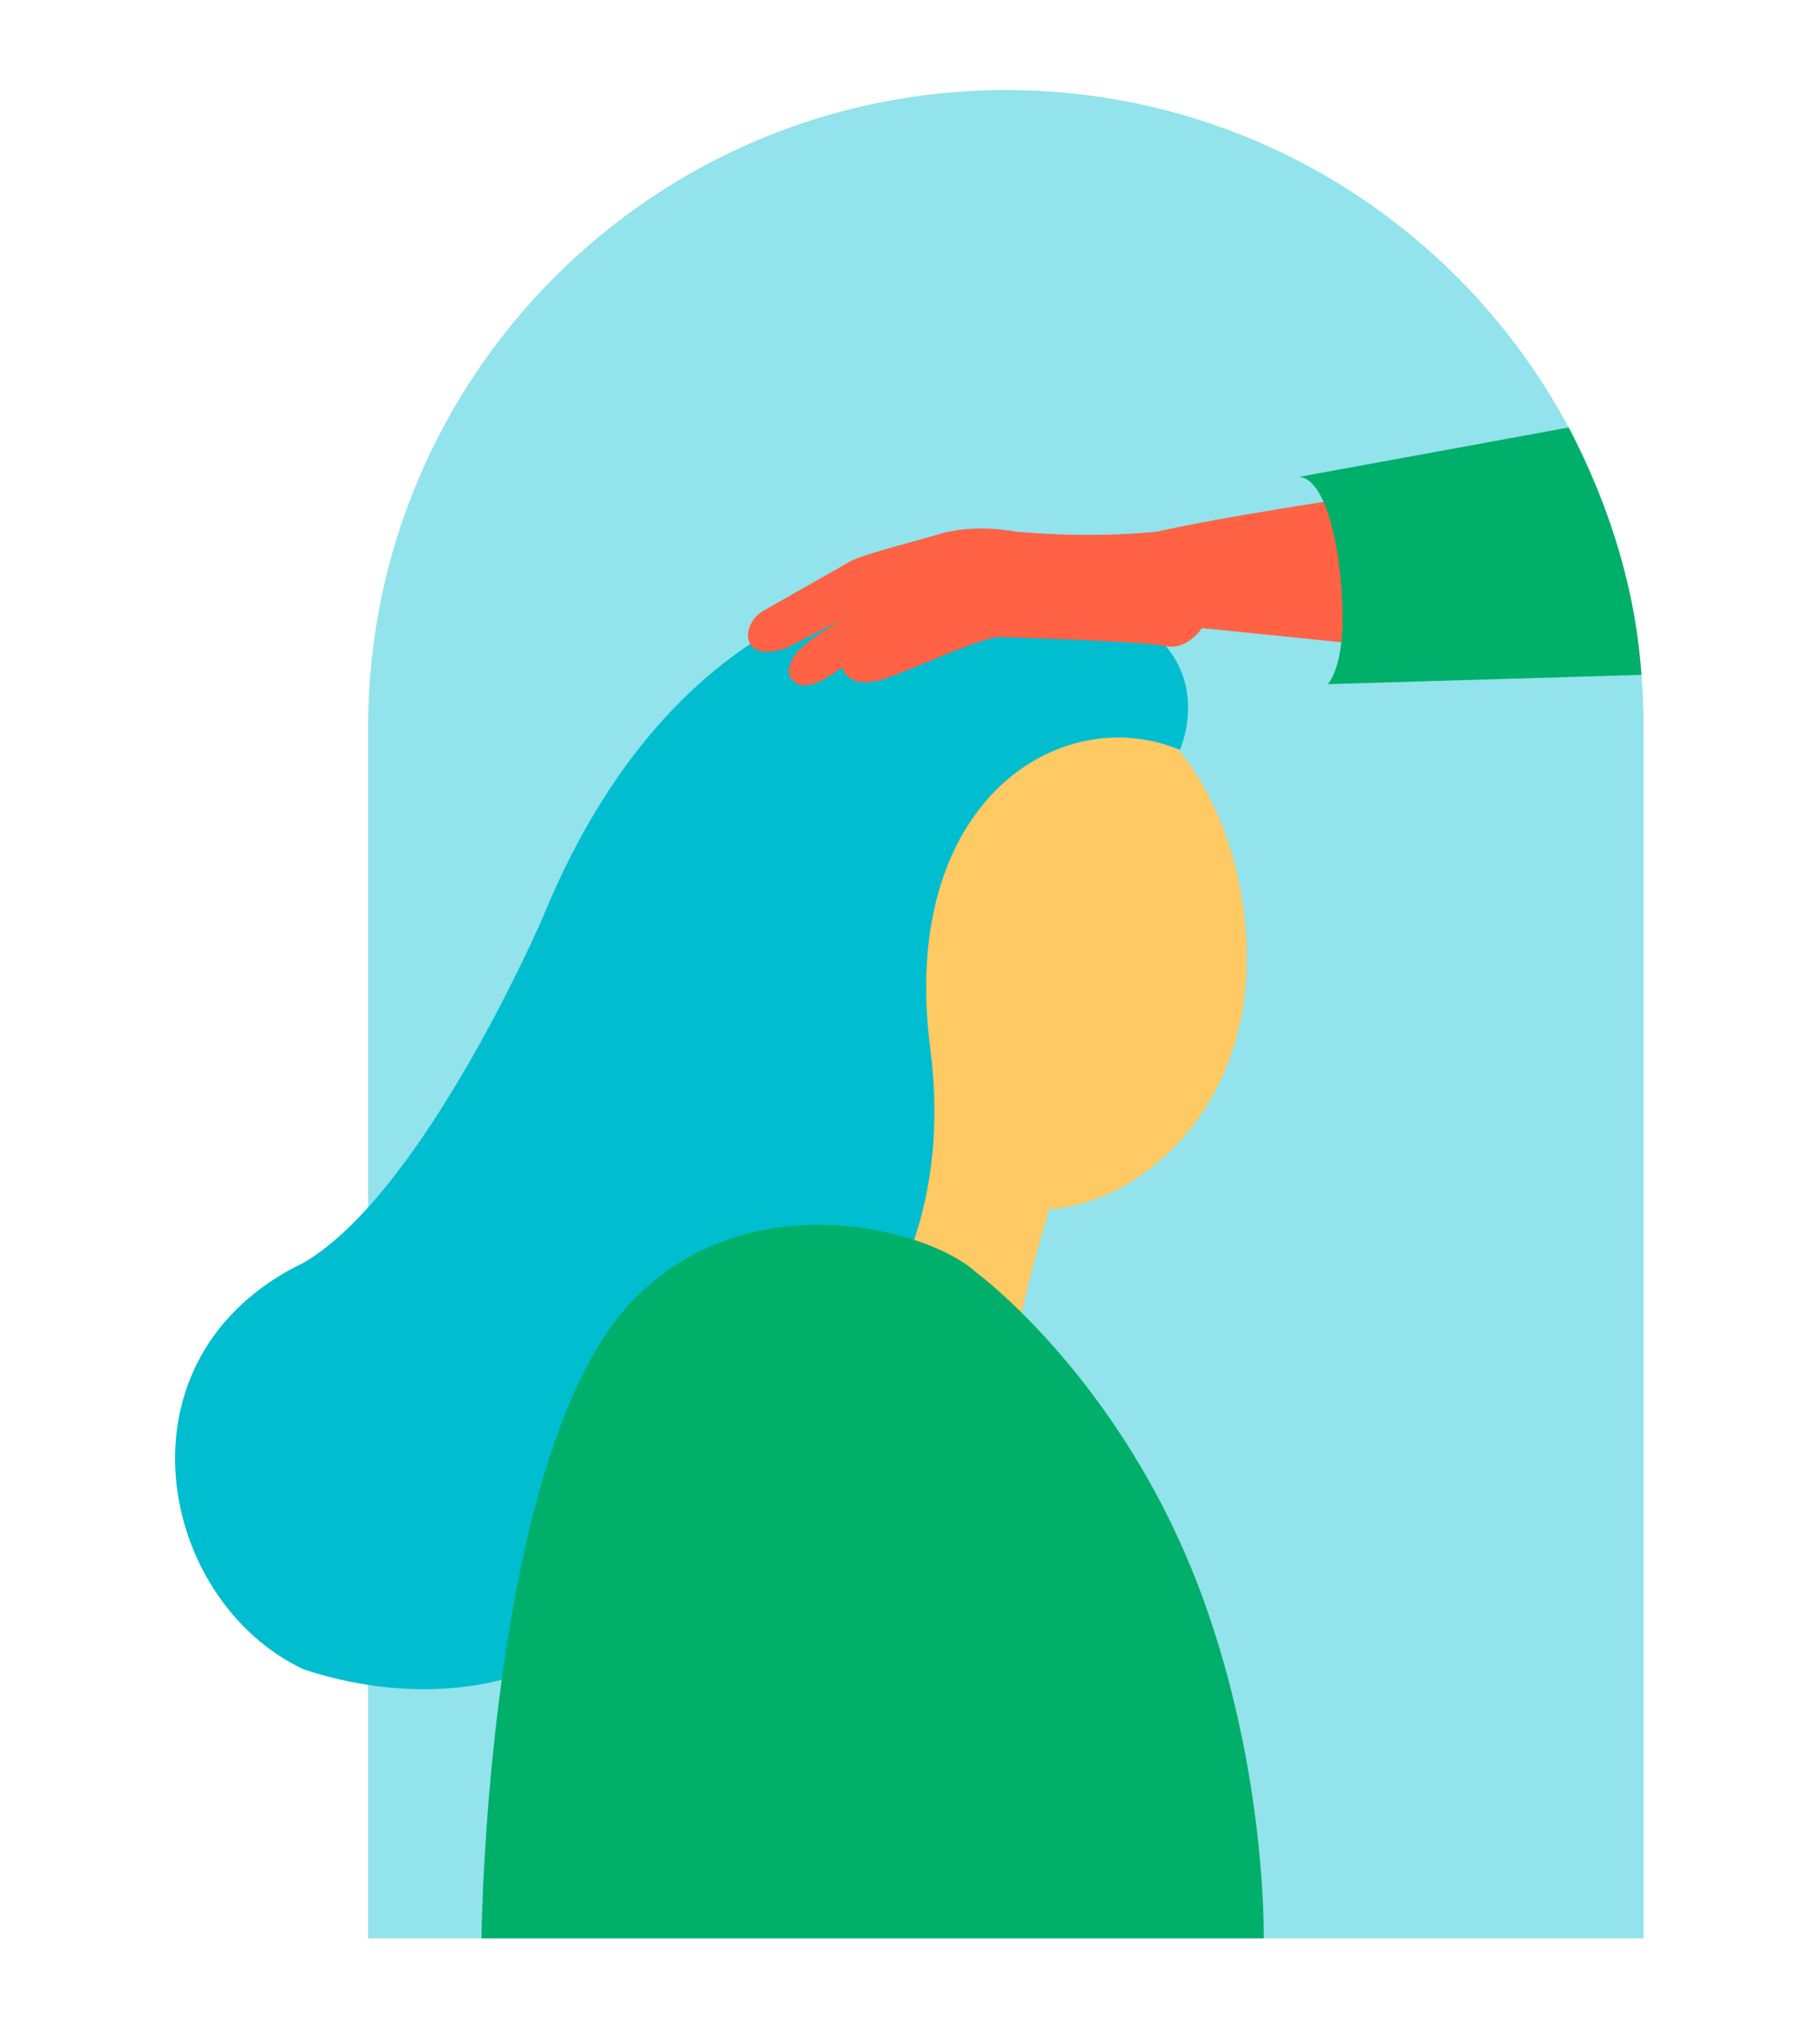 <?xml version="1.0" encoding="UTF-8"?>
<svg xmlns="http://www.w3.org/2000/svg" xmlns:xlink="http://www.w3.org/1999/xlink" version="1.1" x="0px" y="0px" viewBox="0 0 566.9 637.8" style="enable-background:new 0 0 566.9 637.8;" xml:space="preserve">
<style type="text/css">
	.st0{fill:#1E1E1E;}
	.st1{fill:#FFC964;}
	.st2{fill:#00BDD0;}
	.st3{fill:#92E3EB;}
	.st4{fill:#00AF69;}
	.st5{fill:#DCD7CE;}
	.st6{fill:#FF6244;}
	.st7{fill:none;stroke:#FF6244;stroke-width:39.685;stroke-miterlimit:10;}
	.st8{fill:none;stroke:#FFC964;stroke-width:39.685;stroke-miterlimit:10;}
	.st9{fill:none;stroke:#00AF69;stroke-width:39.685;stroke-miterlimit:10;}
	.st10{fill:#FFFFFF;}
	.st11{fill:none;stroke:#FFC964;stroke-width:2.835;stroke-miterlimit:10;}
	.st12{fill:none;stroke:#FFC964;stroke-miterlimit:10;}
	.st13{fill:none;}
</style>
<g id="Vorlagen">
</g>
<g id="Illu">
	<path class="st3" d="M513.1,604.9H114.9V227.2c0-110,89.1-199.1,199.1-199.1h0c110,0,199.1,89.1,199.1,199.1V604.9z"></path>
	<path class="st1" d="M331.1,365.7c0,0-11.8,37-14.1,54.5l-67-46.2l22.5-49.5L331.1,365.7z"></path>
	<path class="st1" d="M389.2,299.4c0,49-35.9,78-64.1,78c-24.6,0-66.8-29-66.8-78s29.3-88.7,65.5-88.7S389.2,250.4,389.2,299.4z"></path>
	<path class="st2" d="M293.3,181.2c0,0-79.3-3.8-123.9,105.2c0,0-36.8,85.4-74.5,107.6c-61,29.3-45.8,105.7,0,127   c34.7,11.4,76.2,8.7,105.3-22.7c59.1-64,41.5-52.3,56.9-67.1c28.1-27,38.5-63.6,33.3-104c-10-77.1,40.6-108.7,77.9-93.2   C368.4,234,392.2,181.6,293.3,181.2z"></path>
	<path class="st4" d="M304.5,396.9c0,0,45.9,33.5,70.8,101.3c20.2,55,19.2,106.7,19.2,106.7H150.3c0,0,1.5-151.5,47.2-199   C234.1,368.1,290.3,383.8,304.5,396.9z"></path>
	<path class="st6" d="M424.4,154.9c0,0-43.1,6.4-63.1,11c0,0-19.3,2.3-44.2,0c0,0-12.8-2.7-24.3,0.9c-6.6,2-24.1,6.4-27.2,8.3   l-27.3,15.5c-4.6,2.7-6.1,8.3-3.6,11.1c2.8,3.1,8.9,1.2,11.1,0.4l18.4-9.4c0,0-9.6,5-14.9,10.3c-2.8,2.8-3.5,6.4-2.8,7.9   c2.1,4.1,6.8,4.7,16.4-2.7c0,0,1.3,8.6,16.5,2.5c15.2-6.1,27.9-11.7,32.5-11.9c0,0,44.9,1.3,51.8,2.8s11.5-5.6,11.5-5.6l47.3,4.8   L424.4,154.9z"></path>
	<path class="st4" d="M414.5,213.5l97.9-2.9c-1.8-26.5-9.7-52.2-22.7-77.2c-26.5,4.9-84.1,15.4-84.1,15.4   c8.5,0.7,13.4,23.3,13.5,43.9C419.2,208.8,414.5,213.5,414.5,213.5z"></path>
</g>
<g id="Text">
</g>
<g id="Hilfslinien">
</g>
</svg>
